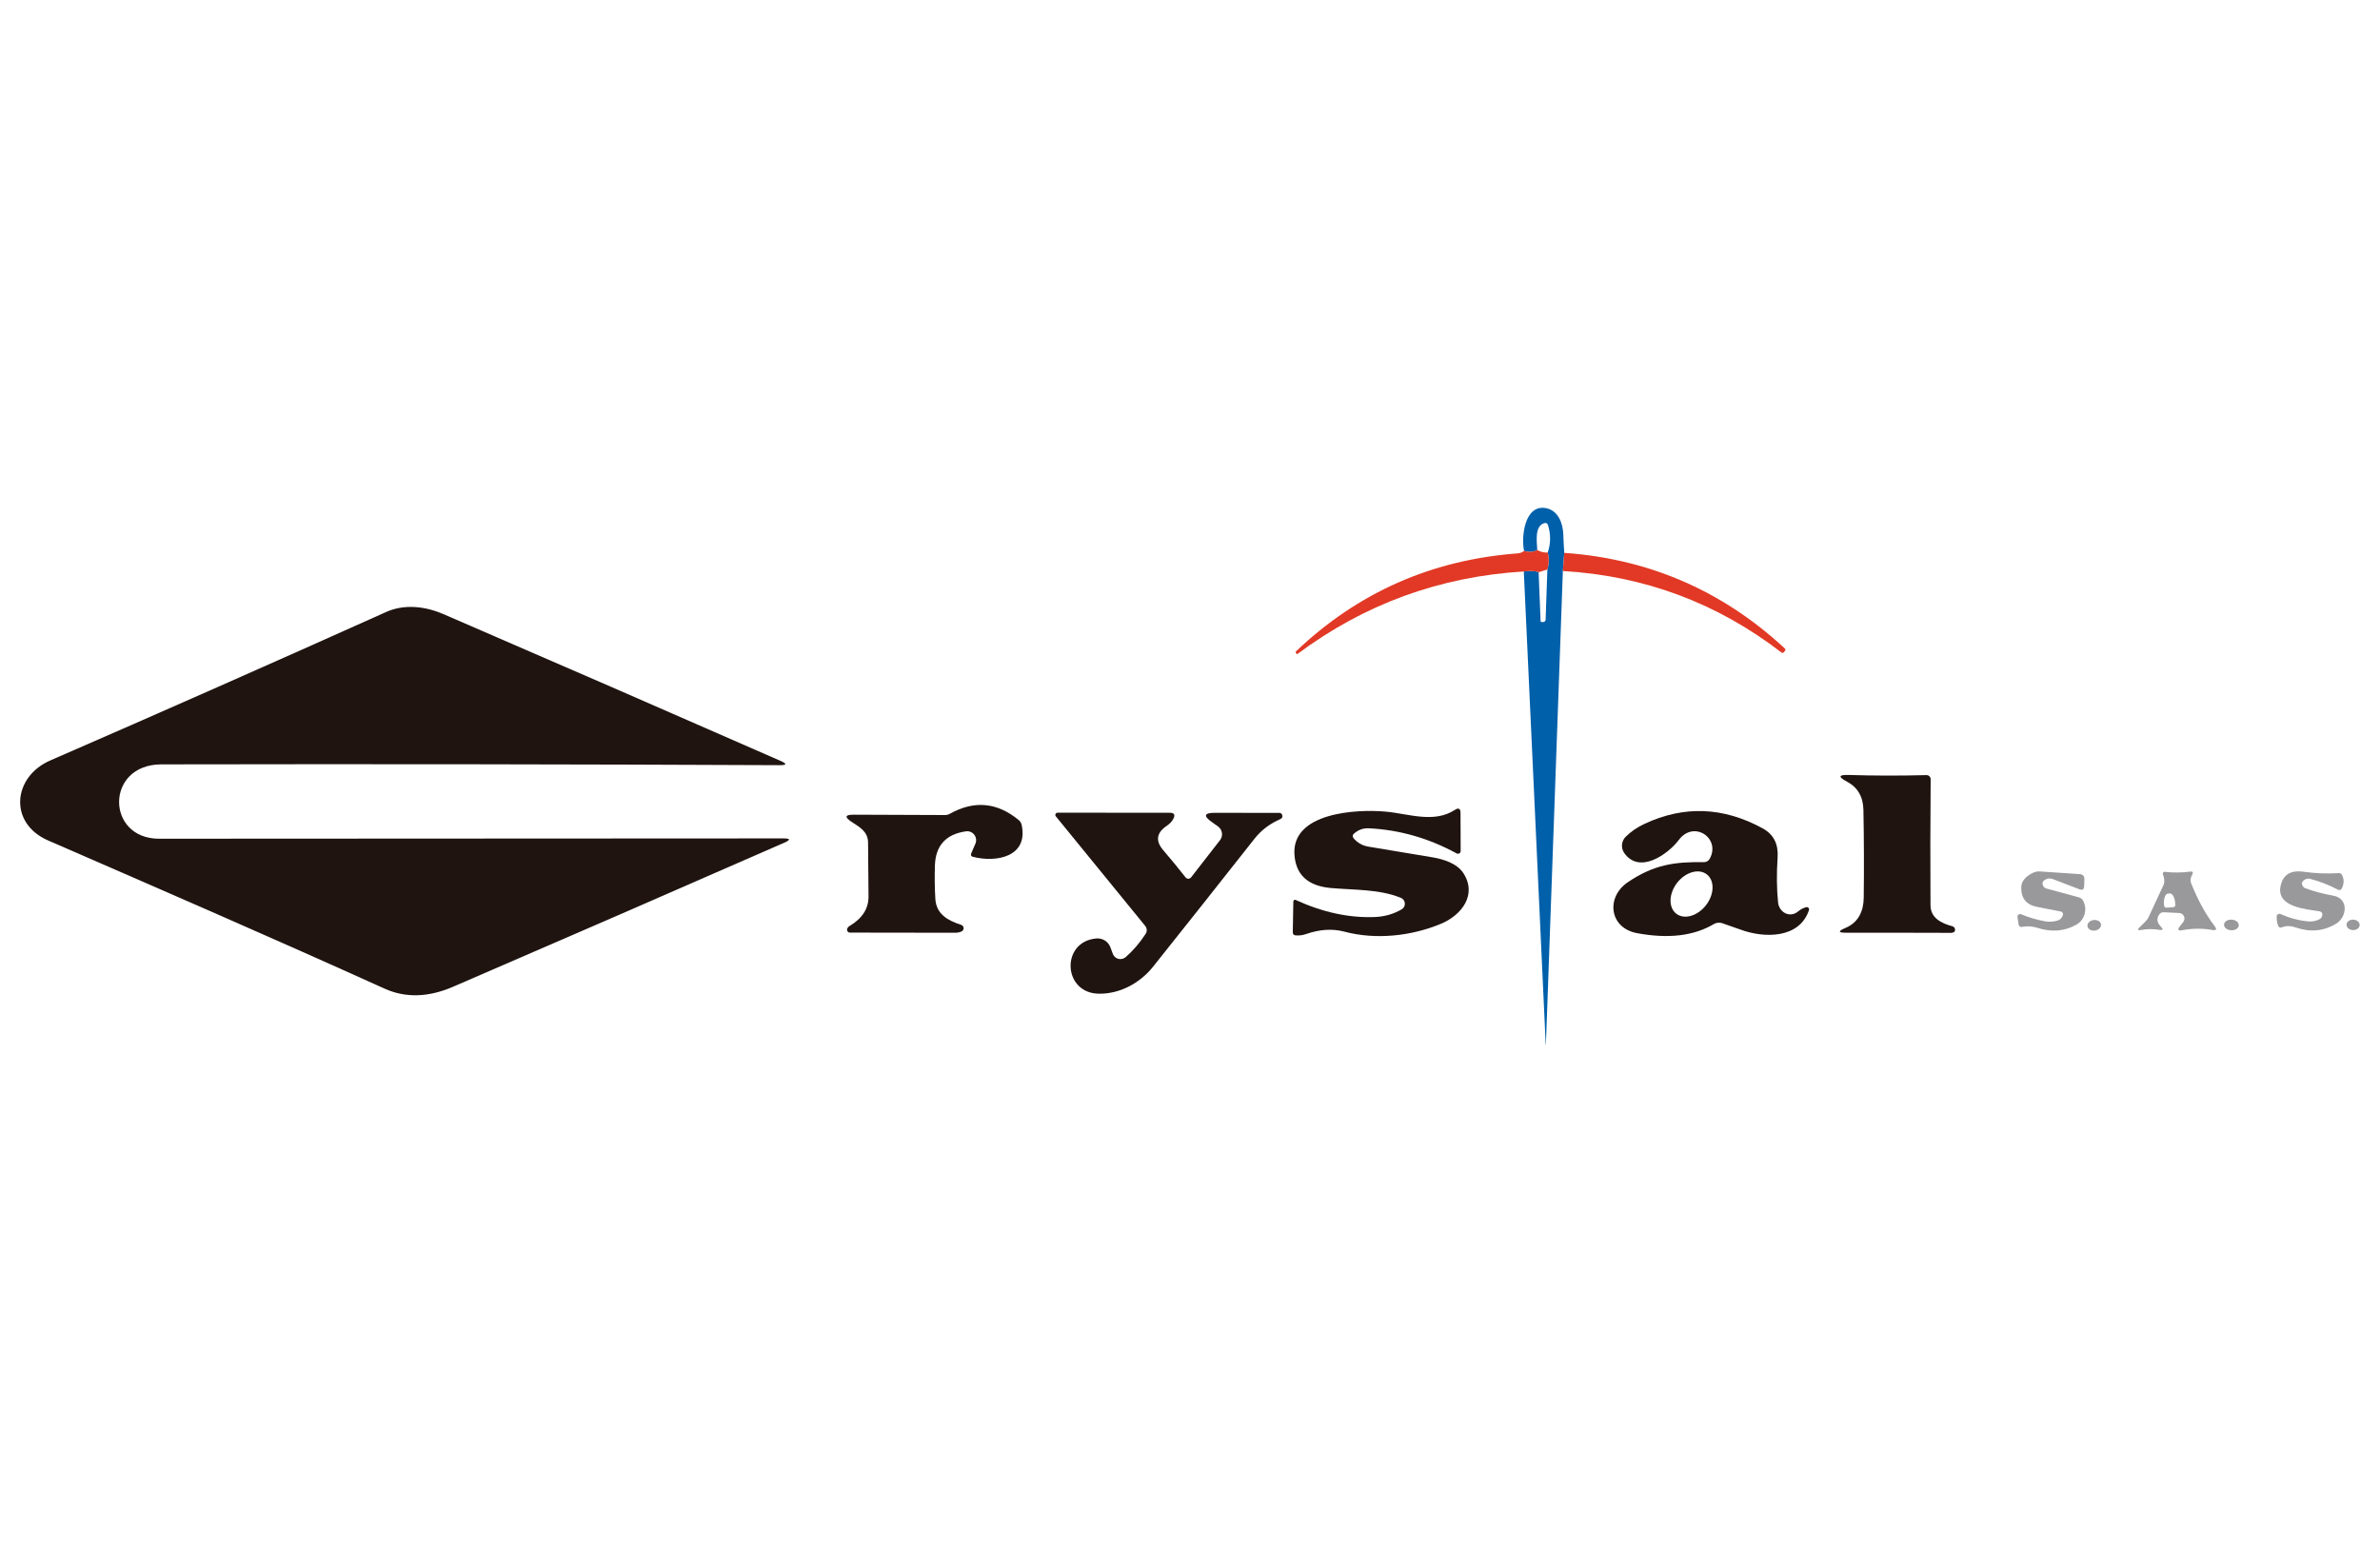 <?xml version="1.0" encoding="UTF-8"?>
<svg xmlns="http://www.w3.org/2000/svg" width="230" height="150" viewBox="0 0 230 150" fill="none">
  <path d="M151.17 53.418L151.033 55.174L149.395 100.926C149.395 100.928 149.394 100.931 149.392 100.933C149.391 100.935 149.388 100.936 149.386 100.936C149.383 100.936 149.38 100.935 149.379 100.933C149.377 100.931 149.376 100.928 149.376 100.926L147.259 55.218C147.92 55.136 148.398 55.161 148.691 55.291L148.882 60.005C148.882 60.067 148.913 60.098 148.975 60.098L149.126 60.102C149.157 60.104 149.188 60.099 149.216 60.088C149.245 60.078 149.271 60.061 149.294 60.04C149.316 60.02 149.334 59.994 149.346 59.966C149.359 59.938 149.365 59.908 149.366 59.878L149.537 55.022C149.7 54.491 149.712 53.947 149.571 53.389C149.871 52.506 149.876 51.612 149.586 50.71C149.566 50.647 149.524 50.594 149.468 50.562C149.411 50.531 149.345 50.522 149.283 50.538C148.276 50.783 148.52 52.323 148.559 53.14C148.201 53.355 147.775 53.384 147.283 53.228C146.995 51.893 147.327 48.715 149.395 49.096C150.588 49.321 151.043 50.568 151.077 51.658C151.1 52.326 151.131 52.913 151.17 53.418Z" fill="#0160AA"></path>
  <path d="M148.559 53.14C148.846 53.319 149.183 53.402 149.571 53.389C149.711 53.946 149.7 54.491 149.537 55.022L148.691 55.291C148.398 55.161 147.92 55.136 147.258 55.218C139.148 55.707 131.851 58.368 125.368 63.203C125.351 63.212 125.338 63.211 125.329 63.198L125.236 63.085C125.193 63.033 125.195 62.984 125.241 62.938C131.219 57.247 138.356 54.092 146.652 53.472C146.897 53.456 147.107 53.374 147.283 53.228C147.775 53.384 148.201 53.355 148.559 53.14Z" fill="#E13925"></path>
  <path d="M151.17 53.419C159.359 53.999 166.46 57.076 172.474 62.651C172.556 62.725 172.562 62.807 172.494 62.895L172.396 63.012C172.324 63.1 172.243 63.11 172.151 63.042C165.929 58.253 158.889 55.631 151.033 55.174L151.17 53.419Z" fill="#E13925"></path>
  <path d="M37.169 95.528C26.49 90.697 15.508 85.934 4.644 81.206C0.8 79.529 1.24 75.045 4.864 73.475C15.552 68.827 26.373 64.045 37.326 59.129C39.086 58.342 41.1 58.582 42.841 59.335C54.192 64.237 65.051 68.964 75.421 73.515C76.076 73.798 76.046 73.938 75.333 73.935C55.895 73.844 35.981 73.818 15.591 73.857C10.154 73.867 10.218 81.04 15.371 81.04C35.21 81.033 55.324 81.023 75.714 81.01C76.395 81.01 76.423 81.147 75.797 81.421C65.112 86.105 54.438 90.747 43.775 95.347C41.389 96.377 39.187 96.437 37.169 95.528Z" fill="#1F1410"></path>
  <path d="M178.332 89.666C179.594 89.143 180.092 88.033 180.107 86.752C180.143 84 180.133 81.166 180.078 78.249C180.052 76.977 179.517 76.066 178.474 75.515C177.613 75.062 177.669 74.85 178.64 74.88C181.078 74.955 183.588 74.96 186.17 74.894C186.223 74.893 186.276 74.902 186.326 74.922C186.375 74.942 186.42 74.971 186.458 75.008C186.496 75.046 186.526 75.091 186.546 75.14C186.567 75.189 186.577 75.242 186.576 75.295C186.54 79.474 186.535 83.536 186.561 87.48C186.571 88.703 187.622 89.216 188.649 89.49C188.855 89.545 188.949 89.679 188.933 89.891C188.926 89.969 188.889 90.028 188.82 90.067C188.736 90.112 188.648 90.135 188.556 90.135C184.98 90.122 181.602 90.119 178.42 90.125C177.631 90.125 177.602 89.972 178.332 89.666Z" fill="#1F1410"></path>
  <path d="M93.346 80.327C91.409 80.604 90.41 81.704 90.349 83.627C90.313 84.736 90.327 85.818 90.392 86.874C90.485 88.351 91.634 88.957 92.886 89.363C92.951 89.384 93.009 89.425 93.051 89.479C93.093 89.533 93.118 89.599 93.122 89.668C93.126 89.736 93.11 89.804 93.075 89.863C93.04 89.922 92.987 89.969 92.925 89.999C92.74 90.083 92.546 90.126 92.343 90.126C89.106 90.126 85.7 90.121 82.124 90.111C82.073 90.111 82.023 90.096 81.981 90.067C81.938 90.038 81.905 89.997 81.885 89.95C81.842 89.852 81.85 89.756 81.909 89.661C81.955 89.583 82.015 89.523 82.09 89.48C83.325 88.75 83.94 87.797 83.933 86.62C83.92 84.918 83.906 83.186 83.889 81.422C83.875 80.327 83.082 79.931 82.285 79.403C81.591 78.943 81.661 78.715 82.496 78.718L91.322 78.752C91.488 78.752 91.644 78.712 91.791 78.63C94.144 77.317 96.363 77.519 98.446 79.237C98.596 79.36 98.692 79.519 98.734 79.711C99.389 82.777 96.299 83.373 94.035 82.791C93.843 82.742 93.786 82.627 93.864 82.444L94.26 81.525C94.321 81.383 94.343 81.228 94.324 81.075C94.305 80.923 94.246 80.778 94.153 80.656C94.06 80.534 93.936 80.439 93.794 80.381C93.652 80.323 93.497 80.305 93.346 80.327Z" fill="#1F1410"></path>
  <path d="M130.81 80.585C130.631 80.751 130.733 80.991 131.118 81.304C131.438 81.565 131.799 81.729 132.204 81.798C134.124 82.117 136.193 82.463 138.413 82.834C139.504 83.015 140.814 83.426 141.425 84.375C142.775 86.472 141.23 88.433 139.264 89.254C136.399 90.452 132.971 90.829 129.91 90.017C128.756 89.714 127.521 89.794 126.204 90.257C125.885 90.368 125.554 90.408 125.211 90.379C125.022 90.363 124.929 90.26 124.933 90.071L124.986 87.098C124.987 87.071 124.995 87.045 125.008 87.022C125.022 86.999 125.04 86.979 125.062 86.965C125.085 86.951 125.11 86.943 125.136 86.941C125.162 86.94 125.188 86.945 125.211 86.956C127.842 88.162 130.406 88.712 132.903 88.604C133.835 88.562 134.687 88.314 135.46 87.861C135.56 87.802 135.641 87.716 135.694 87.614C135.748 87.511 135.772 87.396 135.763 87.28C135.754 87.165 135.714 87.054 135.645 86.96C135.577 86.867 135.484 86.794 135.377 86.751C133.284 85.9 130.839 86.003 128.6 85.802C126.396 85.603 125.228 84.531 125.094 82.585C124.81 78.512 131.064 78.16 133.925 78.424C136.125 78.624 138.56 79.573 140.594 78.258C140.959 78.02 141.142 78.119 141.142 78.556L141.156 82.233C141.157 82.278 141.145 82.322 141.123 82.361C141.101 82.4 141.069 82.433 141.031 82.456C140.993 82.479 140.949 82.492 140.904 82.493C140.859 82.495 140.815 82.484 140.775 82.463C138.082 80.993 135.258 80.183 132.301 80.033C131.728 80.003 131.231 80.188 130.81 80.585Z" fill="#1F1410"></path>
  <path d="M165.219 82.987C166.324 81.011 163.708 79.212 162.246 81.148C161.16 82.586 158.403 84.502 156.955 82.405C156.795 82.17 156.722 81.886 156.749 81.603C156.775 81.32 156.9 81.055 157.102 80.855C157.611 80.349 158.215 79.934 158.916 79.608C162.73 77.818 166.537 77.962 170.338 80.038C171.443 80.639 171.869 81.608 171.786 82.859C171.681 84.437 171.696 85.881 171.83 87.192C171.927 88.155 172.964 88.737 173.771 88.062C174.005 87.866 174.265 87.731 174.548 87.656C174.587 87.646 174.629 87.647 174.667 87.658C174.706 87.67 174.741 87.691 174.769 87.72C174.796 87.749 174.815 87.785 174.824 87.823C174.832 87.862 174.83 87.902 174.817 87.94C173.893 90.707 170.495 90.663 168.231 89.832C167.631 89.614 167.03 89.403 166.427 89.201C166.294 89.158 166.155 89.143 166.017 89.158C165.88 89.172 165.748 89.215 165.629 89.284C163.693 90.435 161.217 90.728 158.202 90.165C155.518 89.666 155.171 86.698 157.302 85.25C159.85 83.524 161.84 83.265 164.671 83.304C164.782 83.306 164.892 83.277 164.988 83.221C165.085 83.165 165.164 83.084 165.219 82.987ZM161.991 88.283C162.173 88.425 162.393 88.517 162.636 88.554C162.879 88.59 163.142 88.569 163.408 88.494C163.675 88.418 163.94 88.289 164.19 88.113C164.439 87.937 164.667 87.718 164.861 87.469C165.055 87.22 165.211 86.945 165.321 86.66C165.43 86.375 165.49 86.086 165.498 85.809C165.506 85.532 165.461 85.273 165.367 85.046C165.272 84.819 165.129 84.629 164.946 84.487C164.763 84.344 164.544 84.252 164.301 84.216C164.057 84.18 163.795 84.2 163.528 84.276C163.262 84.351 162.996 84.481 162.747 84.657C162.498 84.832 162.27 85.051 162.075 85.3C161.881 85.55 161.725 85.825 161.616 86.109C161.507 86.394 161.446 86.683 161.438 86.96C161.431 87.237 161.475 87.497 161.57 87.724C161.665 87.951 161.808 88.141 161.991 88.283Z" fill="#1F1410"></path>
  <path d="M115.109 84.77L117.901 81.181C117.978 81.082 118.034 80.968 118.066 80.846C118.097 80.725 118.104 80.597 118.085 80.473C118.067 80.348 118.023 80.228 117.957 80.121C117.891 80.013 117.804 79.92 117.701 79.847L117.114 79.431C116.27 78.834 116.366 78.536 117.403 78.536L123.647 78.546C123.704 78.546 123.76 78.564 123.806 78.597C123.852 78.63 123.887 78.678 123.906 78.732C123.971 78.927 123.914 79.064 123.735 79.142C122.742 79.582 121.901 80.189 121.226 81.049C117.911 85.258 114.646 89.376 111.432 93.405C110.181 94.98 108.225 96.051 106.181 96.016C102.68 95.953 102.509 90.961 105.956 90.677C106.247 90.653 106.537 90.725 106.783 90.882C107.028 91.04 107.216 91.273 107.315 91.547L107.54 92.163C107.583 92.281 107.654 92.386 107.747 92.47C107.839 92.555 107.951 92.615 108.073 92.647C108.194 92.678 108.322 92.68 108.444 92.652C108.567 92.624 108.681 92.567 108.777 92.486C109.478 91.883 110.124 91.132 110.714 90.232C110.79 90.119 110.826 89.983 110.819 89.845C110.811 89.707 110.758 89.573 110.67 89.464L102.035 78.878C102.009 78.847 101.992 78.809 101.987 78.768C101.982 78.728 101.989 78.687 102.006 78.65C102.023 78.613 102.051 78.582 102.085 78.56C102.12 78.538 102.16 78.526 102.201 78.526L113.046 78.531C113.473 78.531 113.59 78.722 113.398 79.103C113.268 79.361 113.051 79.592 112.748 79.798C111.757 80.469 111.644 81.251 112.41 82.145C113.134 82.986 113.854 83.863 114.571 84.775C114.603 84.816 114.644 84.849 114.69 84.871C114.737 84.894 114.788 84.905 114.84 84.905C114.892 84.904 114.943 84.892 114.99 84.869C115.036 84.846 115.077 84.812 115.109 84.77Z" fill="#1F1410"></path>
  <path d="M199.084 88.061L196.859 87.626C195.819 87.424 195.309 86.793 195.329 85.734C195.335 85.176 195.705 84.713 196.439 84.345C196.663 84.233 196.914 84.184 197.167 84.203L200.981 84.463C201.291 84.485 201.441 84.651 201.431 84.961L201.411 85.616C201.402 85.936 201.247 86.038 200.947 85.924L198.399 84.947C198.103 84.832 197.826 84.867 197.568 85.049C197.373 85.186 197.332 85.367 197.446 85.592C197.511 85.726 197.616 85.812 197.759 85.851L200.888 86.702C200.978 86.727 201.062 86.769 201.135 86.827C201.208 86.885 201.269 86.957 201.314 87.039C201.739 87.812 201.48 88.873 200.688 89.328C199.537 89.989 198.264 90.095 196.869 89.645C196.409 89.494 195.911 89.469 195.436 89.557C195.225 89.6 195.102 89.513 195.07 89.298L194.967 88.619C194.96 88.573 194.965 88.526 194.982 88.483C194.999 88.44 195.027 88.403 195.064 88.374C195.1 88.346 195.143 88.328 195.189 88.322C195.235 88.316 195.281 88.322 195.324 88.34C196.07 88.653 196.841 88.879 197.637 89.02C198.047 89.091 198.443 89.069 198.825 88.951C199.066 88.879 199.232 88.73 199.324 88.501C199.425 88.257 199.345 88.11 199.084 88.061Z" fill="#99999C"></path>
  <path d="M208.668 88.36C208.391 88.758 208.441 89.147 208.819 89.529C209.09 89.799 209.038 89.904 208.663 89.842C208.063 89.747 207.47 89.754 206.883 89.861C206.576 89.917 206.534 89.834 206.756 89.612L207.352 89.02C207.473 88.9 207.569 88.763 207.641 88.61L209.059 85.554C209.137 85.384 209.168 85.205 209.152 85.016C209.139 84.83 209.095 84.651 209.02 84.478C209.007 84.451 209.002 84.421 209.005 84.392C209.008 84.362 209.019 84.334 209.036 84.31C209.054 84.286 209.077 84.267 209.104 84.256C209.132 84.244 209.161 84.24 209.191 84.243C210.055 84.335 210.866 84.326 211.626 84.219C211.919 84.18 211.989 84.287 211.836 84.541C211.768 84.656 211.724 84.779 211.704 84.913C211.684 85.073 211.704 85.228 211.763 85.378C212.405 86.981 213.156 88.349 214.017 89.48C214.261 89.803 214.185 89.928 213.787 89.856C212.809 89.68 211.782 89.698 210.707 89.91C210.674 89.916 210.641 89.913 210.611 89.899C210.58 89.886 210.555 89.863 210.538 89.835C210.521 89.807 210.513 89.774 210.515 89.741C210.517 89.708 210.53 89.677 210.55 89.651L210.99 89.079C211.05 89.002 211.088 88.91 211.1 88.813C211.111 88.715 211.095 88.617 211.054 88.528C211.013 88.439 210.949 88.363 210.868 88.309C210.787 88.254 210.692 88.223 210.594 88.219L209.103 88.145C208.917 88.135 208.772 88.207 208.668 88.36ZM209.362 87.7L210.022 87.656C210.05 87.654 210.077 87.647 210.101 87.635C210.126 87.622 210.148 87.605 210.167 87.584C210.185 87.563 210.199 87.539 210.207 87.513C210.216 87.487 210.22 87.459 210.218 87.431L210.208 87.27C210.19 87.012 210.126 86.768 210.029 86.591C209.931 86.414 209.81 86.319 209.69 86.326L209.514 86.341C209.454 86.344 209.396 86.372 209.344 86.424C209.292 86.476 209.247 86.551 209.21 86.644C209.174 86.737 209.147 86.847 209.132 86.967C209.117 87.087 209.114 87.215 209.122 87.343L209.137 87.505C209.139 87.532 209.146 87.559 209.158 87.584C209.171 87.609 209.188 87.631 209.209 87.649C209.23 87.667 209.254 87.681 209.28 87.69C209.307 87.699 209.334 87.702 209.362 87.7Z" fill="#99999C"></path>
  <path d="M222.49 85.225C222.419 85.332 222.446 85.482 222.573 85.675C222.618 85.738 222.679 85.786 222.749 85.812C223.581 86.121 224.497 86.366 225.497 86.545C226.984 86.814 226.832 88.589 225.766 89.244C224.573 89.978 223.264 90.1 221.84 89.611C221.429 89.469 220.979 89.42 220.569 89.586C220.344 89.674 220.197 89.604 220.129 89.376C220.044 89.099 220.006 88.824 220.016 88.55C220.018 88.507 220.03 88.465 220.052 88.428C220.074 88.39 220.104 88.359 220.141 88.337C220.178 88.314 220.219 88.3 220.262 88.298C220.305 88.295 220.348 88.302 220.388 88.32C221.265 88.708 222.153 88.944 223.053 89.029C223.431 89.065 223.791 88.998 224.133 88.829C224.267 88.763 224.355 88.661 224.397 88.52C224.479 88.25 224.381 88.092 224.104 88.046C222.886 87.846 219.992 87.66 220.383 85.65C220.605 84.526 221.348 84.053 222.613 84.232C223.744 84.392 224.88 84.436 226.021 84.364C226.154 84.355 226.252 84.407 226.314 84.521C226.542 84.945 226.541 85.381 226.309 85.831C226.221 86.004 226.089 86.045 225.913 85.953C225.101 85.52 224.218 85.176 223.263 84.922C223.12 84.883 222.968 84.892 222.829 84.947C222.69 85.001 222.572 85.099 222.49 85.225Z" fill="#99999C"></path>
  <path d="M215.611 89.885C216.005 89.906 216.337 89.694 216.352 89.411C216.367 89.128 216.061 88.881 215.667 88.86C215.273 88.839 214.942 89.051 214.926 89.334C214.911 89.617 215.218 89.864 215.611 89.885Z" fill="#99999C"></path>
  <path d="M227.381 89.866C227.731 89.879 228.024 89.664 228.034 89.386C228.044 89.108 227.768 88.872 227.417 88.859C227.067 88.846 226.774 89.061 226.764 89.339C226.754 89.617 227.03 89.853 227.381 89.866Z" fill="#99999C"></path>
  <path d="M202.451 89.915C202.812 89.868 203.075 89.601 203.038 89.32C203.001 89.039 202.678 88.85 202.317 88.897C201.955 88.945 201.692 89.211 201.729 89.492C201.766 89.773 202.089 89.963 202.451 89.915Z" fill="#99999C"></path>
</svg>
